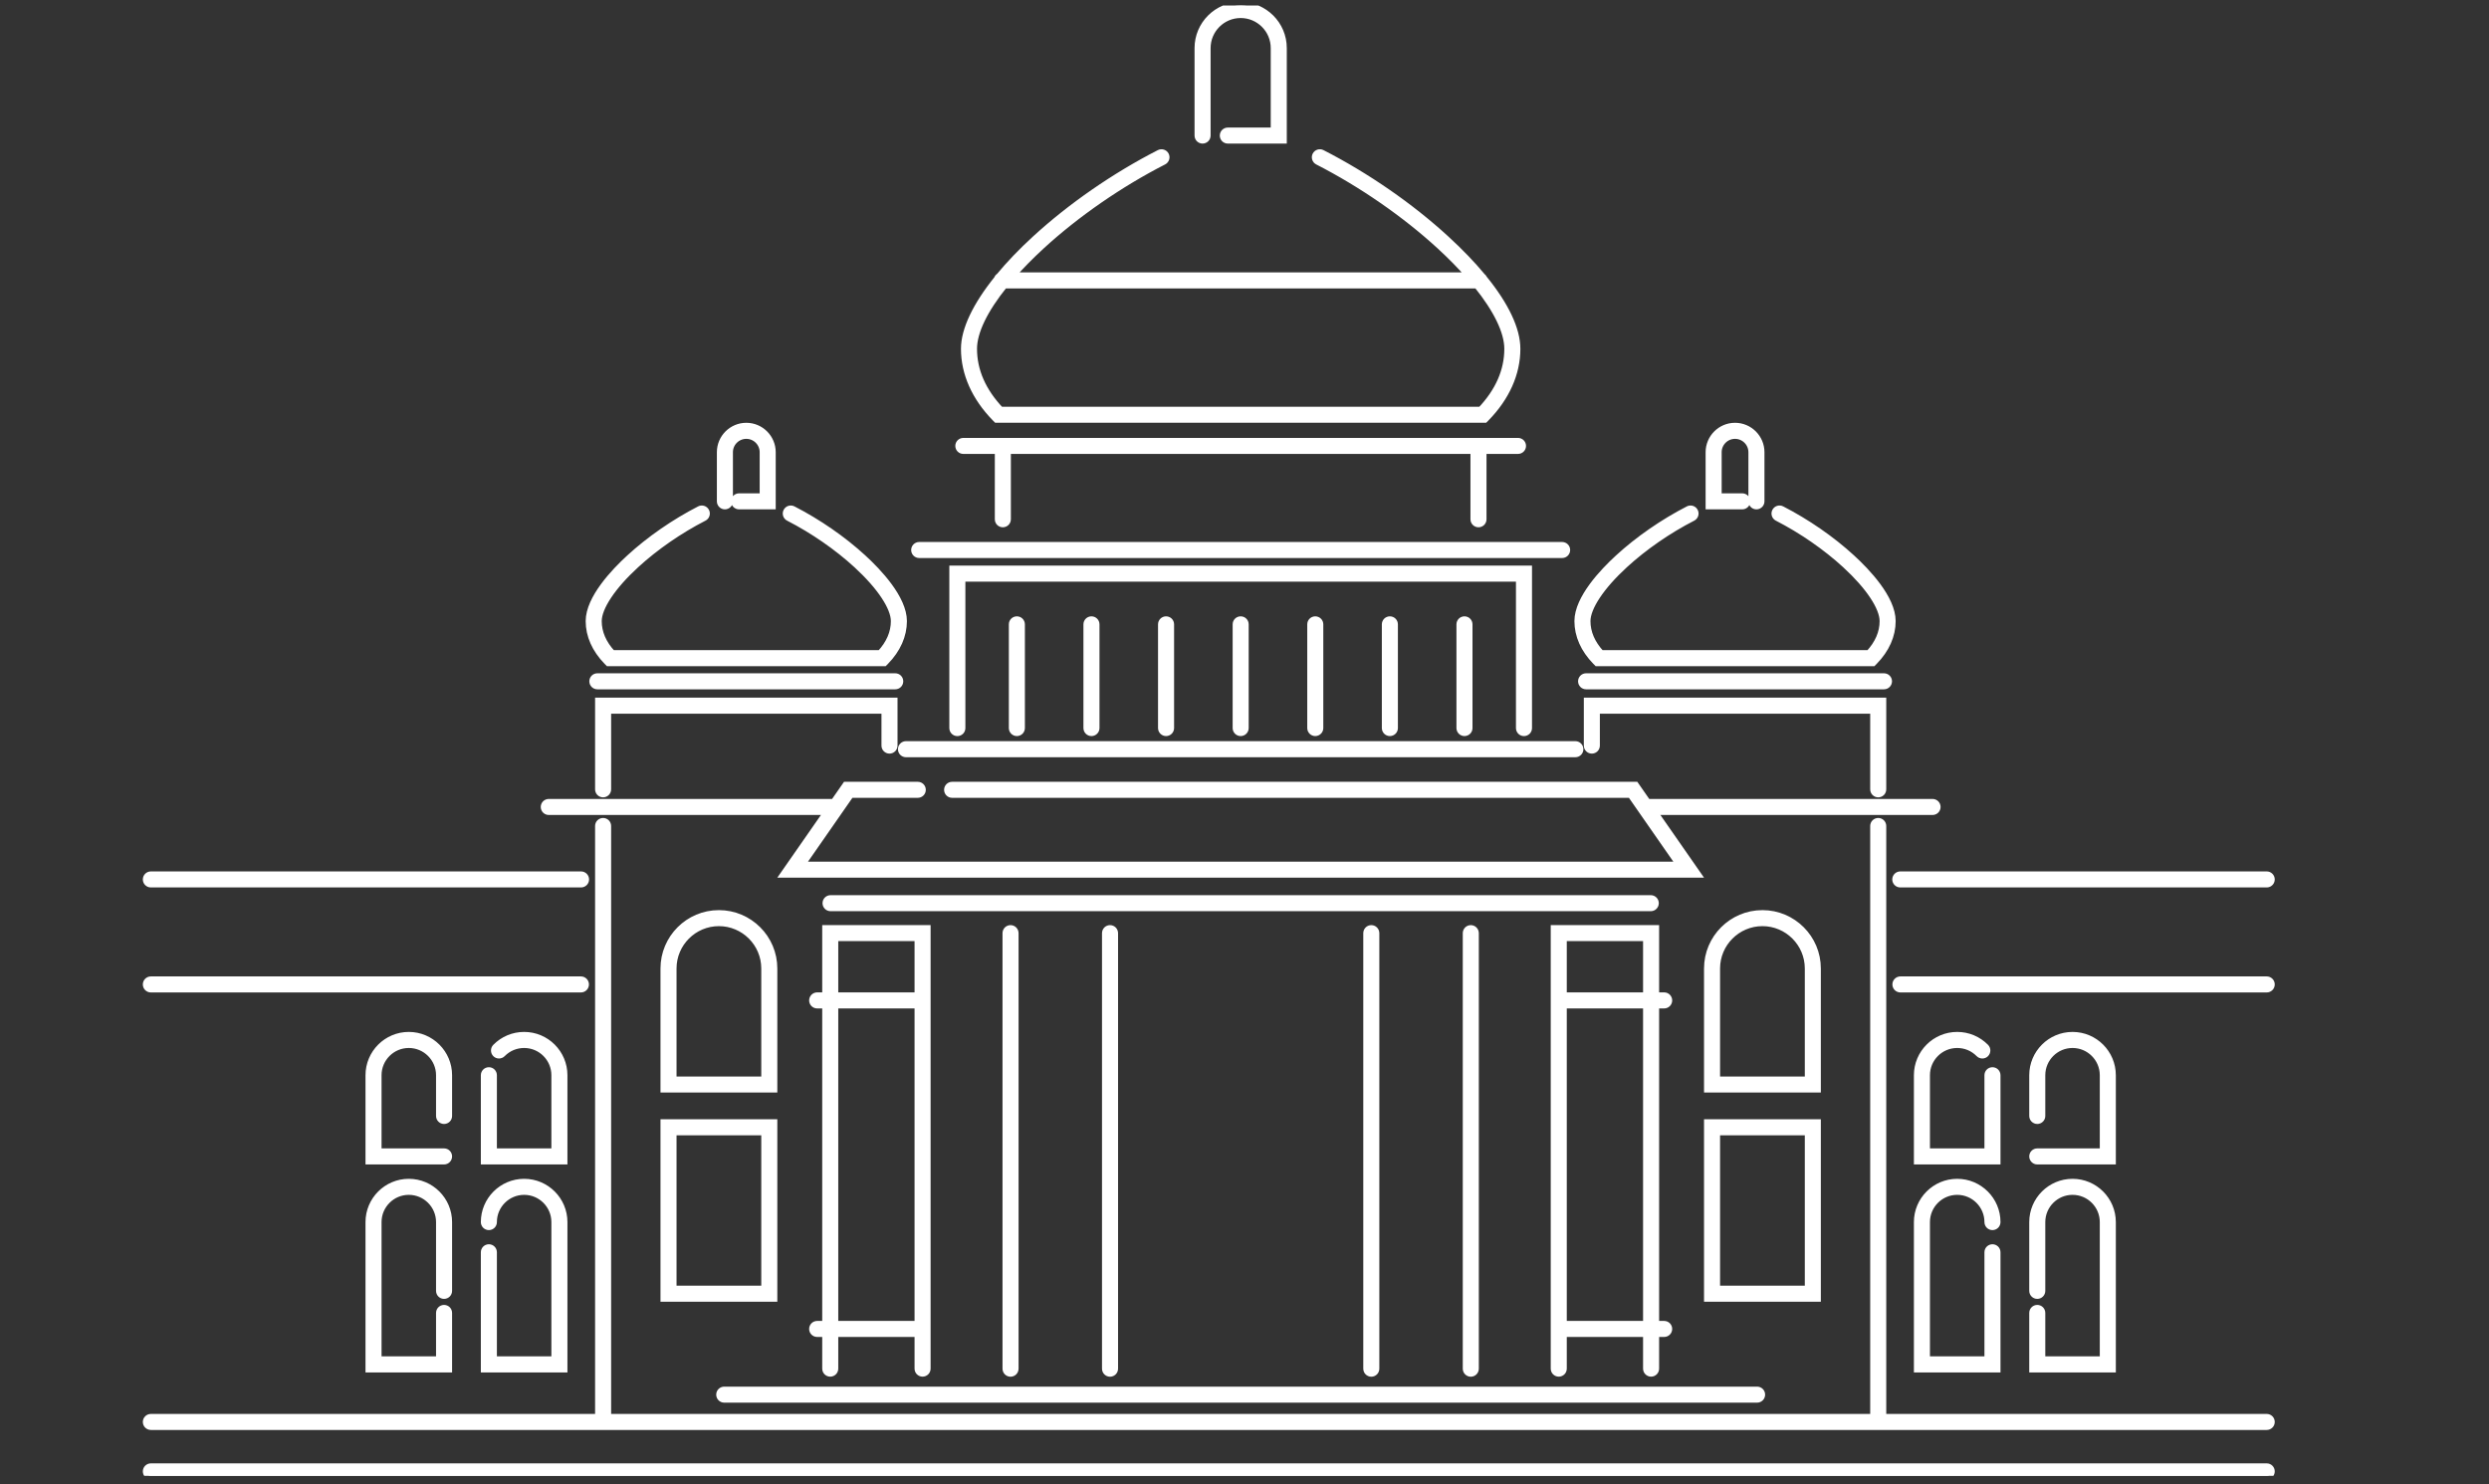<svg width="176" height="105" viewBox="0 0 176 105" fill="none" xmlns="http://www.w3.org/2000/svg">
<rect x="0" y="0" width="176" height="105" fill="#333333" stroke="none"/>
<g clip-path="url(#clip0_4_626)">
<path d="M160.282 100.26H133.129V58.423C133.129 58.248 132.987 58.106 132.811 58.106C132.636 58.106 132.494 58.248 132.494 58.423V100.26H42.964V58.423C42.964 58.248 42.822 58.106 42.647 58.106C42.471 58.106 42.329 58.248 42.329 58.423V100.26H10.668C10.492 100.26 10.35 100.402 10.35 100.577C10.35 100.752 10.492 100.894 10.668 100.894H160.282C160.458 100.894 160.6 100.752 160.6 100.577C160.6 100.402 160.458 100.26 160.282 100.26ZM59.025 71.079H64.919V93.682H59.025V71.079ZM59.025 66.318H64.919V70.443H59.025V66.318ZM57.782 93.682C57.607 93.682 57.465 93.823 57.465 93.999C57.465 94.174 57.607 94.316 57.782 94.316H58.39V96.807C58.39 96.982 58.532 97.124 58.707 97.124C58.883 97.124 59.025 96.982 59.025 96.807V94.316H64.919V96.807C64.919 96.982 65.061 97.124 65.237 97.124C65.412 97.124 65.554 96.982 65.554 96.807V65.684H58.39V70.443H57.782C57.607 70.443 57.465 70.587 57.465 70.762C57.465 70.937 57.607 71.079 57.782 71.079H58.39V93.682H57.782ZM116.433 70.443H110.539V66.318H116.433V70.443ZM116.433 93.682H110.539V71.079H116.433V93.682ZM109.904 65.684V96.807C109.904 96.982 110.046 97.124 110.221 97.124C110.397 97.124 110.539 96.982 110.539 96.807V94.316H116.433V96.807C116.433 96.982 116.575 97.124 116.751 97.124C116.926 97.124 117.068 96.982 117.068 96.807V94.316H117.676C117.851 94.316 117.993 94.174 117.993 93.999C117.993 93.823 117.851 93.682 117.676 93.682H117.068V71.079H117.676C117.851 71.079 117.993 70.937 117.993 70.762C117.993 70.587 117.851 70.443 117.676 70.443H117.068V65.684H109.904ZM160.282 103.757H10.668C10.492 103.757 10.35 103.899 10.35 104.074C10.35 104.249 10.492 104.391 10.668 104.391H160.282C160.458 104.391 160.6 104.249 160.6 104.074C160.6 103.899 160.458 103.757 160.282 103.757ZM144.058 81.478C143.883 81.478 143.74 81.62 143.74 81.795C143.74 81.97 143.883 82.114 144.058 82.114H149.363V76.052C149.363 74.501 148.102 73.24 146.552 73.24C145.002 73.24 143.74 74.501 143.74 76.052V78.934C143.74 79.109 143.883 79.251 144.058 79.251C144.233 79.251 144.375 79.109 144.375 78.934V76.052C144.375 74.851 145.352 73.876 146.552 73.876C147.752 73.876 148.728 74.851 148.728 76.052V81.478H144.058ZM47.589 80.055H54.08V91.188H47.589V80.055ZM46.954 91.824H54.715V79.419H46.954V91.824ZM144.058 92.549C143.883 92.549 143.74 92.691 143.74 92.866V96.825H149.363V86.441C149.363 84.891 148.102 83.63 146.552 83.63C145.002 83.63 143.74 84.891 143.74 86.441V91.306C143.74 91.481 143.883 91.623 144.058 91.623C144.233 91.623 144.375 91.481 144.375 91.306V86.441C144.375 85.239 145.352 84.264 146.552 84.264C147.752 84.264 148.728 85.239 148.728 86.441V96.188H144.375V92.866C144.375 92.691 144.233 92.549 144.058 92.549ZM116.729 63.567H58.729C58.554 63.567 58.412 63.709 58.412 63.884C58.412 64.059 58.554 64.201 58.729 64.201H116.729C116.904 64.201 117.046 64.059 117.046 63.884C117.046 63.709 116.904 63.567 116.729 63.567ZM135.584 96.825H141.207V88.575C141.207 88.4 141.064 88.258 140.889 88.258C140.714 88.258 140.572 88.4 140.572 88.575V96.188H136.219V86.441C136.219 85.239 137.195 84.264 138.395 84.264C139.595 84.264 140.572 85.239 140.572 86.441C140.572 86.616 140.714 86.758 140.889 86.758C141.064 86.758 141.207 86.616 141.207 86.441C141.207 84.891 139.945 83.63 138.395 83.63C136.845 83.63 135.584 84.891 135.584 86.441V96.825ZM51.212 98.963H124.246C124.422 98.963 124.564 98.821 124.564 98.646C124.564 98.471 124.422 98.329 124.246 98.329H51.212C51.036 98.329 50.894 98.471 50.894 98.646C50.894 98.821 51.036 98.963 51.212 98.963ZM54.08 76.394H47.589V68.503C47.589 66.715 49.044 65.258 50.834 65.258C52.624 65.258 54.08 66.715 54.08 68.503V76.394ZM54.715 68.503C54.715 66.365 52.974 64.625 50.834 64.625C48.694 64.625 46.954 66.365 46.954 68.503V77.028H54.715V68.503ZM138.395 73.876C138.983 73.876 139.534 74.106 139.947 74.525C140.07 74.649 140.271 74.652 140.396 74.53C140.521 74.406 140.522 74.206 140.399 74.08C139.866 73.539 139.155 73.24 138.395 73.24C136.845 73.24 135.584 74.501 135.584 76.052V82.114H141.207V76.052C141.207 75.877 141.064 75.735 140.889 75.735C140.714 75.735 140.572 75.877 140.572 76.052V81.478H136.219V76.052C136.219 74.851 137.195 73.876 138.395 73.876ZM10.668 62.521H41.086C41.261 62.521 41.404 62.379 41.404 62.204C41.404 62.029 41.261 61.887 41.086 61.887H10.668C10.492 61.887 10.35 62.029 10.35 62.204C10.35 62.379 10.492 62.521 10.668 62.521ZM127.87 76.394H121.378V68.503C121.378 66.715 122.834 65.258 124.624 65.258C126.414 65.258 127.87 66.715 127.87 68.503V76.394ZM128.504 68.503C128.504 66.365 126.764 64.625 124.624 64.625C122.484 64.625 120.744 66.365 120.744 68.503V77.028H128.504V68.503ZM10.668 69.948H41.078C41.253 69.948 41.395 69.807 41.395 69.632C41.395 69.456 41.253 69.314 41.078 69.314H10.668C10.492 69.314 10.35 69.456 10.35 69.632C10.35 69.807 10.492 69.948 10.668 69.948ZM31.4 79.251C31.576 79.251 31.718 79.109 31.718 78.934V76.052C31.718 74.501 30.456 73.24 28.906 73.24C27.356 73.24 26.095 74.501 26.095 76.052V82.114H31.4C31.576 82.114 31.718 81.97 31.718 81.795C31.718 81.62 31.576 81.478 31.4 81.478H26.73V76.052C26.73 74.851 27.706 73.876 28.906 73.876C30.106 73.876 31.083 74.851 31.083 76.052V78.934C31.083 79.109 31.225 79.251 31.4 79.251ZM34.569 88.258C34.394 88.258 34.251 88.4 34.251 88.575V96.825H39.874V86.441C39.874 84.891 38.613 83.63 37.063 83.63C35.513 83.63 34.251 84.891 34.251 86.441C34.251 86.616 34.394 86.758 34.569 86.758C34.744 86.758 34.886 86.616 34.886 86.441C34.886 85.239 35.863 84.264 37.063 84.264C38.263 84.264 39.239 85.239 39.239 86.441V96.188H34.886V88.575C34.886 88.4 34.744 88.258 34.569 88.258ZM103.684 66.005V96.811C103.684 96.986 103.826 97.128 104.002 97.128C104.177 97.128 104.319 96.986 104.319 96.811V66.005C104.319 65.828 104.177 65.686 104.002 65.686C103.826 65.686 103.684 65.828 103.684 66.005ZM127.87 91.188H121.378V80.055H127.87V91.188ZM128.504 79.419H120.744V91.824H128.504V79.419ZM96.649 66.005V96.811C96.649 96.986 96.791 97.128 96.967 97.128C97.142 97.128 97.284 96.986 97.284 96.811V66.005C97.284 65.828 97.142 65.686 96.967 65.686C96.791 65.686 96.649 65.828 96.649 66.005ZM78.174 66.005V96.811C78.174 96.986 78.316 97.128 78.491 97.128C78.667 97.128 78.809 96.986 78.809 96.811V66.005C78.809 65.828 78.667 65.686 78.491 65.686C78.316 65.686 78.174 65.828 78.174 66.005ZM31.4 91.623C31.576 91.623 31.718 91.481 31.718 91.306V86.441C31.718 84.891 30.456 83.63 28.906 83.63C27.356 83.63 26.095 84.891 26.095 86.441V96.825H31.718V92.866C31.718 92.691 31.576 92.549 31.4 92.549C31.225 92.549 31.083 92.691 31.083 92.866V96.188H26.73V86.441C26.73 85.239 27.706 84.264 28.906 84.264C30.106 84.264 31.083 85.239 31.083 86.441V91.306C31.083 91.481 31.225 91.623 31.4 91.623ZM71.139 66.005V96.811C71.139 96.986 71.281 97.128 71.456 97.128C71.632 97.128 71.774 96.986 71.774 96.811V66.005C71.774 65.828 71.632 65.686 71.456 65.686C71.281 65.686 71.139 65.828 71.139 66.005ZM63.621 48.19C63.621 48.015 63.479 47.873 63.304 47.873H42.24C42.064 47.873 41.922 48.015 41.922 48.19C41.922 48.365 42.064 48.507 42.24 48.507H63.304C63.479 48.507 63.621 48.365 63.621 48.19ZM71.008 20.15H104.45C105.852 21.888 106.622 23.462 106.622 24.672C106.622 26.223 105.982 27.684 104.718 29.018H70.74C69.476 27.684 68.836 26.223 68.836 24.672C68.836 23.462 69.606 21.888 71.008 20.15ZM70.472 29.652H104.986L105.08 29.557C106.504 28.096 107.257 26.407 107.257 24.672C107.257 23.296 106.443 21.593 104.922 19.718C104.898 19.656 104.854 19.603 104.798 19.565C104.089 18.71 103.235 17.819 102.243 16.91C99.737 14.607 96.622 12.453 93.474 10.842C93.317 10.762 93.126 10.822 93.046 10.979C92.966 11.134 93.028 11.327 93.184 11.407C96.284 12.994 99.348 15.113 101.814 17.375C102.606 18.102 103.308 18.821 103.917 19.514H71.541C72.15 18.821 72.852 18.102 73.644 17.375C76.109 15.113 79.174 12.994 82.274 11.407C82.43 11.327 82.492 11.134 82.412 10.979C82.332 10.824 82.141 10.762 81.984 10.842C78.835 12.453 75.721 14.609 73.215 16.91C72.236 17.808 71.386 18.697 70.677 19.556C70.606 19.596 70.553 19.661 70.529 19.74C69.026 21.607 68.201 23.324 68.201 24.672C68.201 26.407 68.954 28.096 70.378 29.557L70.472 29.652ZM160.282 69.314H134.38C134.205 69.314 134.063 69.456 134.063 69.632C134.063 69.807 134.205 69.948 134.38 69.948H160.282C160.458 69.948 160.6 69.807 160.6 69.632C160.6 69.456 160.458 69.314 160.282 69.314ZM68.118 31.857H70.595V36.729C70.595 36.904 70.737 37.046 70.912 37.046C71.088 37.046 71.23 36.904 71.23 36.729V31.857H104.228V36.729C104.228 36.904 104.37 37.046 104.546 37.046C104.721 37.046 104.863 36.904 104.863 36.729V31.857H107.34C107.515 31.857 107.657 31.716 107.657 31.541C107.657 31.365 107.515 31.224 107.34 31.224H104.863H70.595H68.118C67.943 31.224 67.801 31.365 67.801 31.541C67.801 31.716 67.943 31.857 68.118 31.857ZM85.035 9.906C85.211 9.906 85.353 9.764 85.353 9.589V3.401C85.353 2.091 86.418 1.025 87.729 1.025C89.039 1.025 90.105 2.091 90.105 3.401V9.272H86.82C86.645 9.272 86.503 9.414 86.503 9.589C86.503 9.764 86.645 9.906 86.82 9.906H90.74V3.401C90.74 1.741 89.389 0.391 87.729 0.391C86.069 0.391 84.718 1.741 84.718 3.401V9.589C84.718 9.764 84.86 9.906 85.035 9.906ZM64.997 39.22H110.461C110.636 39.22 110.778 39.078 110.778 38.903C110.778 38.728 110.636 38.586 110.461 38.586H64.997C64.822 38.586 64.68 38.728 64.68 38.903C64.68 39.078 64.822 39.22 64.997 39.22ZM133.536 48.19C133.536 48.015 133.394 47.873 133.218 47.873H112.154C111.979 47.873 111.837 48.015 111.837 48.19C111.837 48.365 111.979 48.507 112.154 48.507H133.218C133.394 48.507 133.536 48.365 133.536 48.19ZM134.054 62.204C134.054 62.379 134.197 62.521 134.372 62.521H160.282C160.458 62.521 160.6 62.379 160.6 62.204C160.6 62.029 160.458 61.887 160.282 61.887H134.372C134.197 61.887 134.054 62.029 134.054 62.204ZM123.514 35.461C123.514 35.286 123.372 35.144 123.197 35.144H121.491V31.986C121.491 31.328 122.027 30.791 122.686 30.791C123.345 30.791 123.882 31.328 123.882 31.986V35.461C123.882 35.636 124.024 35.778 124.199 35.778C124.374 35.778 124.517 35.636 124.517 35.461V31.986C124.517 30.977 123.695 30.155 122.686 30.155C121.677 30.155 120.856 30.977 120.856 31.986V35.778H123.197C123.372 35.778 123.514 35.636 123.514 35.461ZM38.804 57.395H58.528L55.442 61.83H120.016L116.93 57.395H136.654C136.829 57.395 136.971 57.253 136.971 57.078C136.971 56.903 136.829 56.761 136.654 56.761H116.651C116.601 56.761 116.554 56.774 116.512 56.794L115.645 55.548H67.325C67.15 55.548 67.008 55.69 67.008 55.865C67.008 56.041 67.15 56.182 67.325 56.182H115.313L118.801 61.196H56.657L60.145 56.182H64.897C65.072 56.182 65.215 56.041 65.215 55.865C65.215 55.69 65.072 55.548 64.897 55.548H59.813L58.946 56.794C58.904 56.774 58.857 56.761 58.807 56.761H38.804C38.629 56.761 38.487 56.903 38.487 57.078C38.487 57.253 38.629 57.395 38.804 57.395ZM112.935 46.869H132.438L132.531 46.774C133.357 45.927 133.794 44.945 133.794 43.932C133.794 42.334 132.001 40.45 130.932 39.471C129.516 38.17 127.756 36.953 125.976 36.04C125.82 35.96 125.629 36.022 125.549 36.179C125.469 36.334 125.531 36.525 125.687 36.605C127.417 37.492 129.128 38.675 130.503 39.938C132.166 41.465 133.159 42.957 133.159 43.932C133.159 44.75 132.825 45.524 132.168 46.235H113.205C112.547 45.524 112.214 44.75 112.214 43.932C112.214 42.957 113.206 41.465 114.869 39.938C116.245 38.675 117.955 37.492 119.686 36.605C119.842 36.525 119.903 36.334 119.823 36.179C119.744 36.022 119.552 35.96 119.396 36.04C117.617 36.953 115.856 38.17 114.44 39.471C113.371 40.45 111.579 42.334 111.579 43.932C111.579 44.945 112.015 45.927 112.841 46.774L112.935 46.869ZM107.762 51.816C107.938 51.816 108.08 51.674 108.08 51.499V40.258H67.378V51.499C67.378 51.674 67.52 51.816 67.695 51.816C67.871 51.816 68.013 51.674 68.013 51.499V40.892H107.445V51.499C107.445 51.674 107.587 51.816 107.762 51.816ZM132.811 56.149C132.987 56.149 133.129 56.007 133.129 55.832V49.595H112.244V52.738C112.244 52.913 112.386 53.055 112.561 53.055C112.736 53.055 112.878 52.913 112.878 52.738V50.231H132.494V55.832C132.494 56.007 132.636 56.149 132.811 56.149ZM51.259 35.778C51.434 35.778 51.576 35.636 51.576 35.461V31.986C51.576 31.328 52.112 30.791 52.772 30.791C53.431 30.791 53.967 31.328 53.967 31.986V35.144H52.261C52.086 35.144 51.944 35.286 51.944 35.461C51.944 35.636 52.086 35.778 52.261 35.778H54.602V31.986C54.602 30.977 53.781 30.155 52.772 30.155C51.763 30.155 50.941 30.977 50.941 31.986V35.461C50.941 35.636 51.084 35.778 51.259 35.778ZM43.02 46.869H62.523L62.617 46.774C63.443 45.927 63.879 44.945 63.879 43.932C63.879 42.334 62.087 40.45 61.018 39.471C59.601 38.17 57.841 36.953 56.062 36.04C55.906 35.96 55.714 36.022 55.635 36.179C55.554 36.334 55.616 36.525 55.772 36.605C57.502 37.492 59.213 38.675 60.589 39.938C62.252 41.465 63.244 42.957 63.244 43.932C63.244 44.75 62.911 45.524 62.254 46.235H43.29C42.633 45.524 42.299 44.75 42.299 43.932C42.299 42.957 43.292 41.463 44.955 39.938C46.33 38.675 48.041 37.492 49.771 36.605C49.927 36.525 49.989 36.334 49.909 36.179C49.829 36.022 49.638 35.96 49.482 36.04C47.702 36.953 45.942 38.17 44.526 39.471C43.457 40.45 41.664 42.334 41.664 43.932C41.664 44.945 42.101 45.927 42.927 46.774L43.02 46.869ZM62.897 53.055C63.072 53.055 63.215 52.913 63.215 52.738V49.595H42.329V55.832C42.329 56.007 42.471 56.149 42.647 56.149C42.822 56.149 42.964 56.007 42.964 55.832V50.231H62.58V52.738C62.58 52.913 62.722 53.055 62.897 53.055ZM39.874 76.052C39.874 74.501 38.613 73.24 37.063 73.24C36.303 73.24 35.592 73.539 35.059 74.08C34.936 74.206 34.938 74.406 35.062 74.53C35.187 74.652 35.388 74.649 35.511 74.525C35.924 74.106 36.475 73.876 37.063 73.876C38.263 73.876 39.239 74.851 39.239 76.052V81.478H34.886V76.052C34.886 75.877 34.744 75.735 34.569 75.735C34.394 75.735 34.251 75.877 34.251 76.052V82.114H39.874V76.052ZM103.237 44.161V51.497C103.237 51.672 103.379 51.814 103.555 51.814C103.73 51.814 103.872 51.672 103.872 51.497V44.161C103.872 43.986 103.73 43.844 103.555 43.844C103.379 43.844 103.237 43.986 103.237 44.161ZM63.745 52.993C63.745 53.168 63.887 53.31 64.062 53.31H111.396C111.571 53.31 111.713 53.168 111.713 52.993C111.713 52.816 111.571 52.674 111.396 52.674H64.062C63.887 52.674 63.745 52.816 63.745 52.993ZM71.586 44.161V51.497C71.586 51.672 71.728 51.814 71.903 51.814C72.079 51.814 72.221 51.672 72.221 51.497V44.161C72.221 43.986 72.079 43.844 71.903 43.844C71.728 43.844 71.586 43.986 71.586 44.161ZM92.687 44.161V51.497C92.687 51.672 92.829 51.814 93.004 51.814C93.179 51.814 93.322 51.672 93.322 51.497V44.161C93.322 43.986 93.179 43.844 93.004 43.844C92.829 43.844 92.687 43.986 92.687 44.161ZM97.962 44.161V51.497C97.962 51.672 98.104 51.814 98.279 51.814C98.455 51.814 98.597 51.672 98.597 51.497V44.161C98.597 43.986 98.455 43.844 98.279 43.844C98.104 43.844 97.962 43.986 97.962 44.161ZM76.861 44.161V51.497C76.861 51.672 77.003 51.814 77.179 51.814C77.354 51.814 77.496 51.672 77.496 51.497V44.161C77.496 43.986 77.354 43.844 77.179 43.844C77.003 43.844 76.861 43.986 76.861 44.161ZM87.412 44.161V51.497C87.412 51.672 87.554 51.814 87.729 51.814C87.904 51.814 88.046 51.672 88.046 51.497V44.161C88.046 43.986 87.904 43.844 87.729 43.844C87.554 43.844 87.412 43.986 87.412 44.161ZM82.136 44.161V51.497C82.136 51.672 82.278 51.814 82.454 51.814C82.629 51.814 82.771 51.672 82.771 51.497V44.161C82.771 43.986 82.629 43.844 82.454 43.844C82.278 43.844 82.136 43.986 82.136 44.161Z" fill="white" stroke="white" stroke-width="0.5"/>
</g>
<defs>
<clipPath id="clip0_4_626">
<rect width="176" height="104" fill="white" transform="translate(-0.5 0.391)"/>
</clipPath>
</defs>
</svg>
